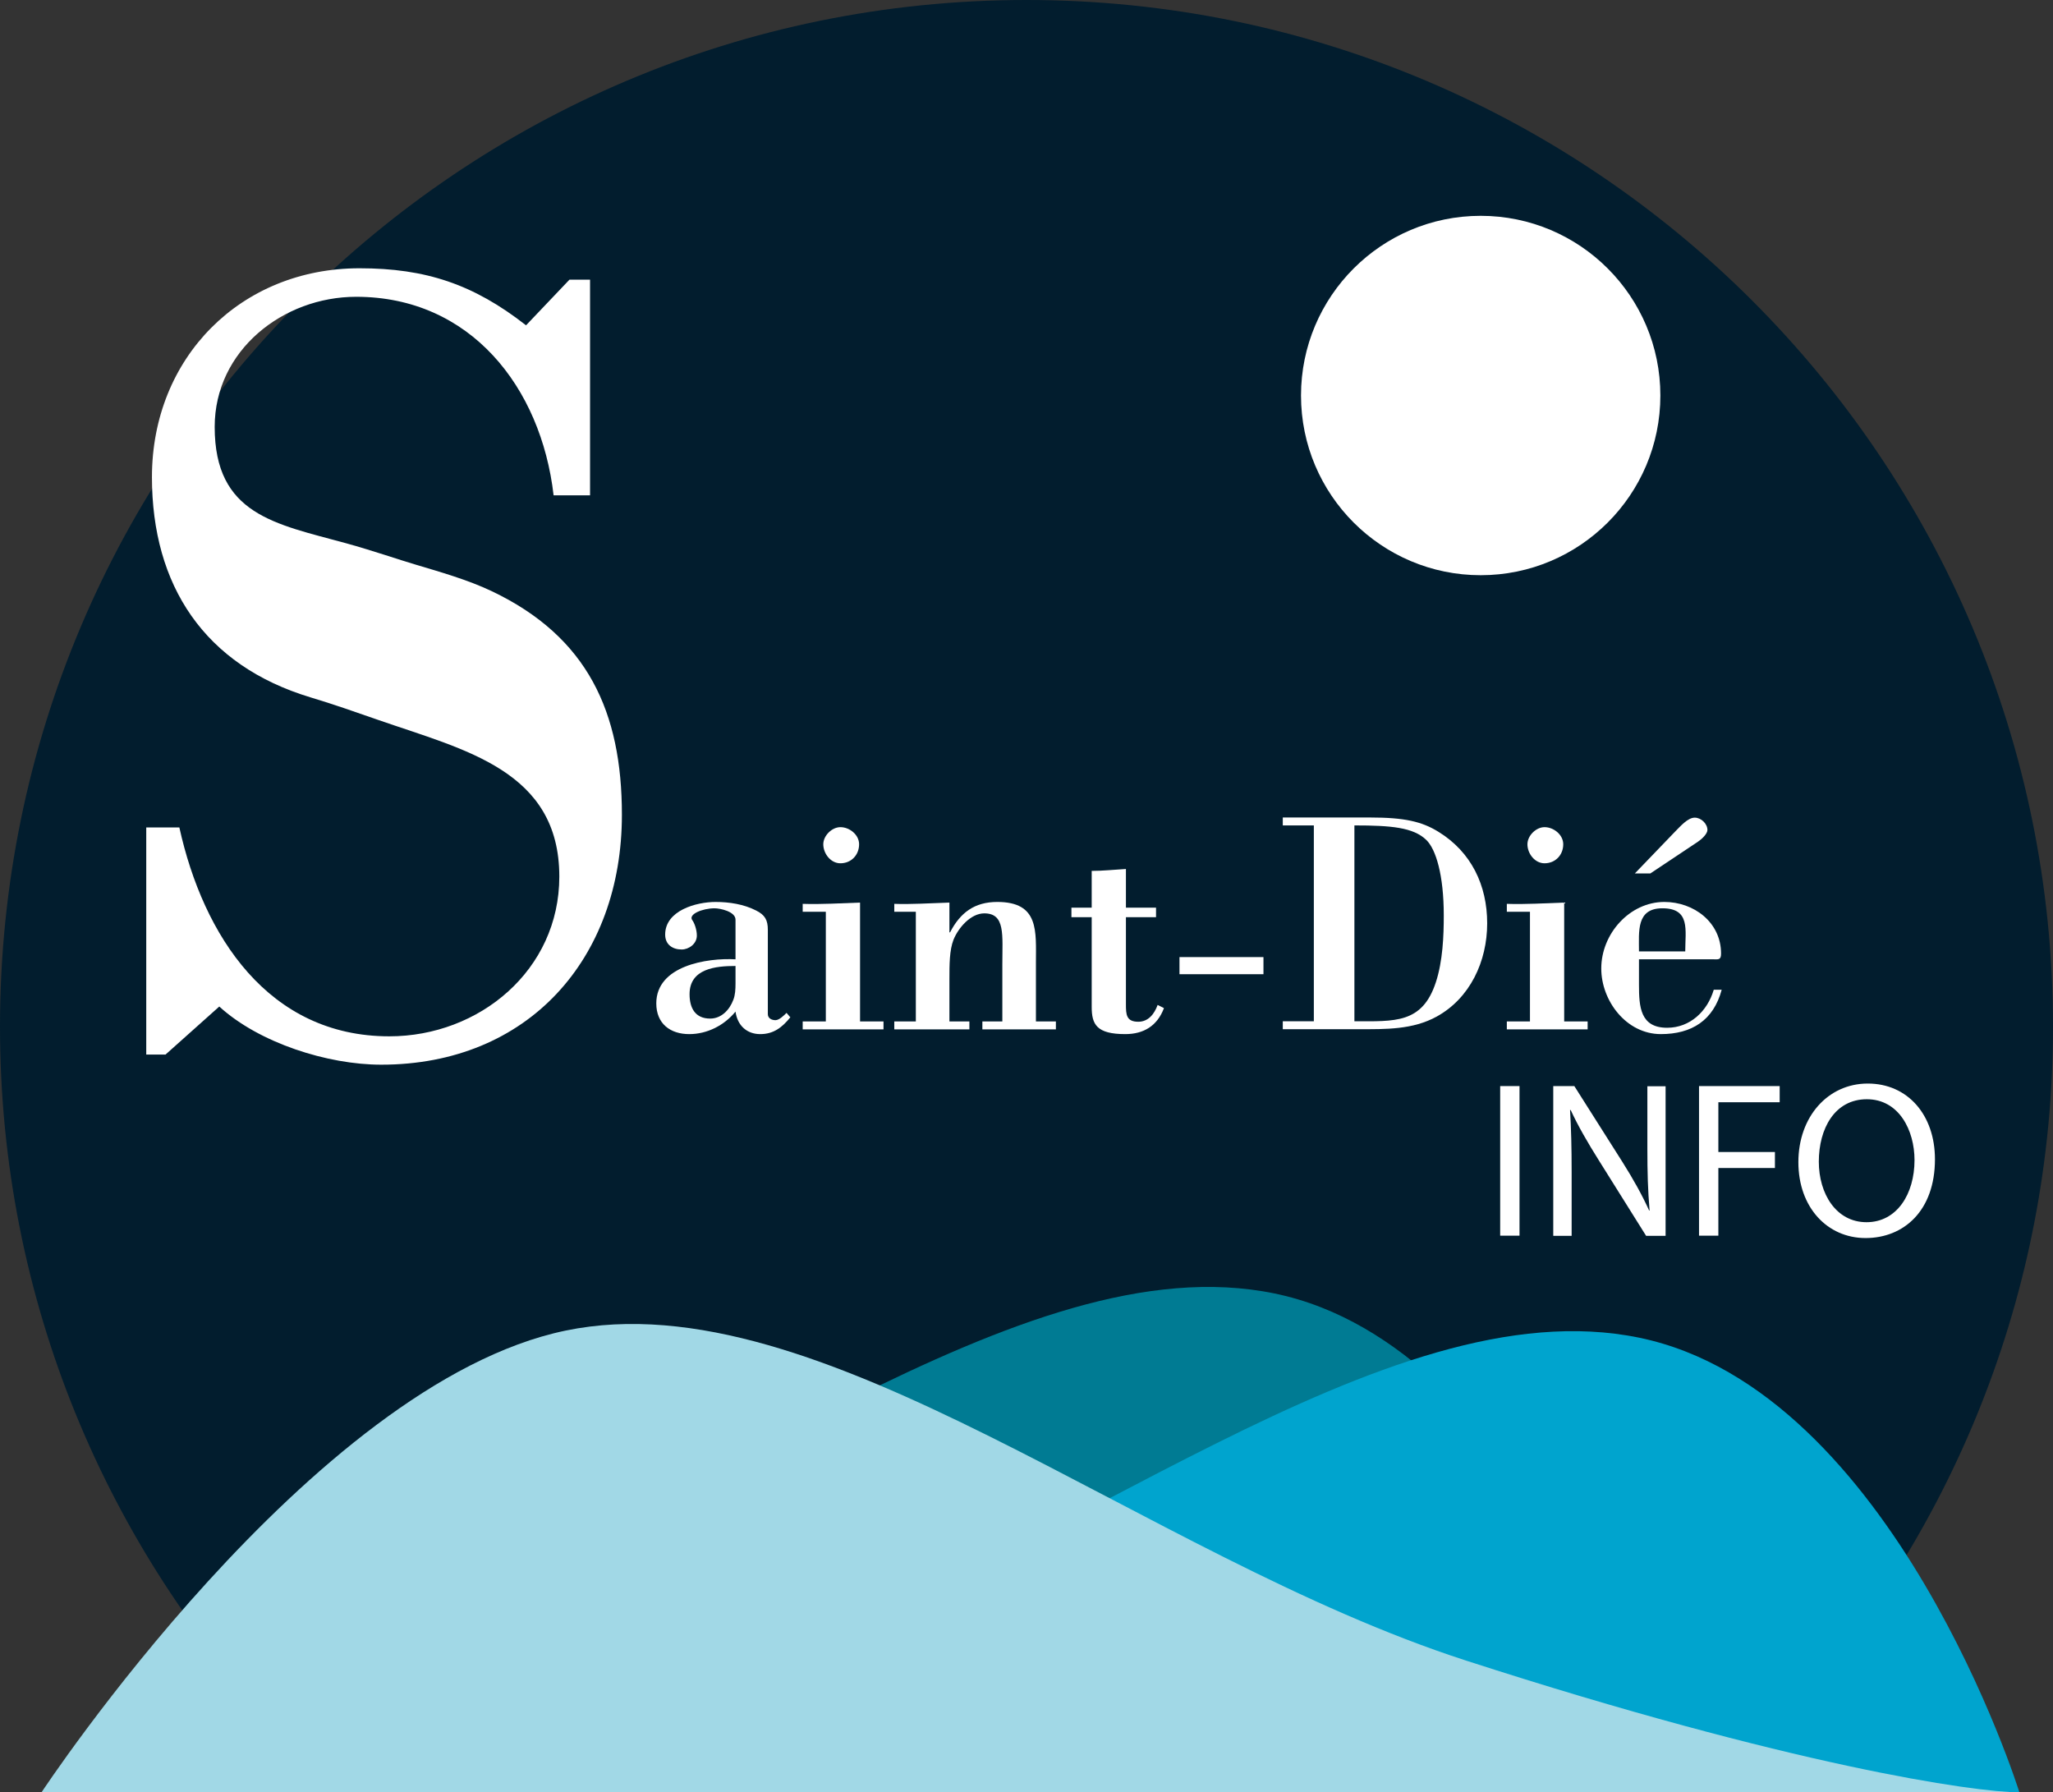 <?xml version="1.0" encoding="UTF-8"?>
<svg id="Calque_2" data-name="Calque 2" xmlns="http://www.w3.org/2000/svg" viewBox="0 0 129.57 113.11">
  <rect x="0" y="0" width="129.57" height="113.11" fill="#333333" stroke="none"/>
  <defs>
    <style>
      .cls-1 {
        fill: #007b93;
      }

      .cls-2 {
        fill: #fff;
      }

      .cls-3 {
        fill: #00a4ce;
      }

      .cls-4 {
        fill: #021d2e;
      }

      .cls-5 {
        fill: #a1d8e6;
      }
    </style>
  </defs>
  <g id="Calque_1-2" data-name="Calque 1">
    <g>
      <path class="cls-4" d="m18.26,109.3c15.91-.03,31.7-1.03,47.56-2.15,8.2-.58,16.41-.79,24.63-.7,6.95.08,14.47-.55,21.14,1.69.34.12.65.26.94.42,10.58-11.53,17.04-26.89,17.04-43.77C129.57,29.01,100.56,0,64.78,0S0,29.01,0,64.79c0,17.26,6.76,32.93,17.77,44.54.16-.01.32-.02.49-.02Z"/>
      <g>
        <path class="cls-2" d="m95.9,68.54v9.44h-1.22v-9.44h1.22Z"/>
        <path class="cls-2" d="m98.03,77.98v-9.44h1.33l3.03,4.78c.7,1.11,1.25,2.1,1.69,3.07h.03c-.11-1.28-.14-2.42-.14-3.89v-3.95h1.15v9.44h-1.23l-3-4.79c-.66-1.05-1.29-2.13-1.76-3.15h-.04c.07,1.2.1,2.34.1,3.91v4.03h-1.15Z"/>
        <path class="cls-2" d="m107.24,68.54h5.08v1.02h-3.87v3.14h3.57v1.01h-3.57v4.27h-1.22v-9.44Z"/>
        <path class="cls-2" d="m122.12,73.16c0,3.25-1.97,4.97-4.38,4.97s-4.24-1.93-4.24-4.79,1.86-4.96,4.38-4.96,4.24,1.98,4.24,4.78Zm-7.33.15c0,2.02,1.09,3.82,3.01,3.82s3.03-1.78,3.03-3.92c0-1.88-.98-3.84-3.01-3.84s-3.03,1.86-3.03,3.94Z"/>
      </g>
      <path class="cls-1" d="m104.44,110.32s-7.92-25.37-23.99-28.69c-16.07-3.32-36.33,14.22-56.82,20.86-20.5,6.64-7,7.68-9.85,7.68s90.66.14,90.66.14Z"/>
      <path class="cls-3" d="m37.89,109.03c9.28-1.15,18.48-.99,27.81-.88,9.4.11,18.79.5,28.17,1.04,7.34.43,16.3.74,23.22,3.45.32.13.62.28.89.45,5.9.01,9.47.02,9.47.02,0,0-7.92-25.37-23.99-28.69-16.07-3.32-36.33,14.22-56.82,20.86-5.57,1.8-10.62,3.18-15.08,4.23,2.11-.09,4.22-.23,6.33-.49Z"/>
      <path class="cls-5" d="m2.62,113.11s17.01-25.81,33.08-29.14c16.07-3.33,36.34,14.2,56.84,20.83,20.5,6.63,32.08,8.31,34.92,8.31,2.85,0-124.83,0-124.83,0Z"/>
      <path class="cls-2" d="m82.11,24.96c0,6.26,5.08,11.34,11.34,11.34s11.34-5.08,11.34-11.34-5.08-11.34-11.34-11.34-11.34,5.08-11.34,11.34Z"/>
      <g>
        <path class="cls-2" d="m46.42,58.04c0-.52-.98-.72-1.32-.72-.76,0-1.7.38-1.4.76.12.16.28.58.28.96,0,.52-.5.88-.96.88-.56,0-1.04-.3-1.04-.94,0-1.52,1.96-2.06,3.18-2.06.86,0,1.78.14,2.56.54.56.28.74.6.74,1.22v5.32c0,.26.24.38.48.38s.54-.3.7-.46l.24.28c-.52.64-1.06,1.06-1.9,1.06s-1.44-.54-1.56-1.42c-.72.88-1.8,1.42-2.92,1.42-1.2,0-2.08-.66-2.08-1.94,0-2.38,3.2-2.88,5-2.78v-2.5Zm0,2.92c-1.24,0-2.9.16-2.9,1.78,0,.88.36,1.54,1.3,1.54.7,0,1.22-.54,1.46-1.18.12-.3.14-.66.14-1.04v-1.1Z"/>
        <path class="cls-2" d="m50.66,64.96v-.5h1.46v-6.92h-1.46v-.5c1.18.04,2.4-.04,3.62-.08v7.5h1.48v.5h-5.1Zm2.38-10.48c-.62,0-1.08-.62-1.08-1.2,0-.54.54-1.08,1.08-1.08.58,0,1.18.48,1.18,1.08,0,.68-.5,1.2-1.18,1.2Z"/>
        <path class="cls-2" d="m59.92,58.84h.04c.64-1.24,1.54-1.92,2.98-1.92,2.66,0,2.44,1.86,2.44,3.84v3.7h1.26v.5h-4.64v-.5h1.26v-3.6c0-1.86.2-3.22-1.14-3.22-.86,0-1.64.92-1.94,1.66-.26.66-.26,1.58-.26,2.52v2.64h1.26v.5h-4.74v-.5h1.36v-6.92h-1.36v-.5c1.02.04,2.24-.04,3.48-.08v1.88Z"/>
        <path class="cls-2" d="m68.9,54.96c.72,0,1.44-.08,2.16-.12v2.44h1.9v.6h-1.9v5.5c0,.64.02,1.1.78,1.1.64,0,1.02-.5,1.22-1.06l.4.2c-.42,1.12-1.28,1.64-2.44,1.64-1.82,0-2.12-.62-2.12-1.72v-5.66h-1.28v-.6h1.28v-2.32Z"/>
        <path class="cls-2" d="m74.44,61.48v-1.08h5.3v1.08h-5.3Z"/>
        <path class="cls-2" d="m80.96,51.59h5.5c2.2,0,3.28.26,4.32.9,2.08,1.28,3.08,3.38,3.08,5.78s-1.08,4.72-3.18,5.88c-1.52.84-3.24.8-4.9.8h-4.82v-.5h1.96v-12.36h-1.96v-.5Zm4.52,12.86c2.54,0,4.28.16,5.14-2.46.44-1.34.5-2.94.5-4.22,0-2.56-.5-4.18-1.1-4.76-.82-.8-2.24-.92-4.54-.92v12.36Z"/>
        <path class="cls-2" d="m95.1,64.96v-.5h1.46v-6.92h-1.46v-.5c1.18.04,2.4-.04,3.62-.08v7.5h1.48v.5h-5.1Zm2.38-10.48c-.62,0-1.08-.62-1.08-1.2,0-.54.54-1.08,1.08-1.08.58,0,1.18.48,1.18,1.08,0,.68-.5,1.2-1.18,1.2Z"/>
        <path class="cls-2" d="m103.44,60.54v1.6c0,1.4.08,2.72,1.78,2.72,1.44,0,2.54-1.04,2.94-2.4h.5c-.52,1.94-1.9,2.8-3.84,2.8-2.18,0-3.76-2.1-3.76-4.14,0-2.2,1.8-4.2,3.98-4.2,1.86,0,3.58,1.28,3.58,3.26,0,.42-.18.36-.5.36h-4.68Zm.72-5.42h-.98l2.54-2.64c.34-.34.8-.88,1.24-.88.4,0,.8.38.8.78,0,.24-.36.58-.6.74l-3,2Zm2.2,4.92c0-1.34.34-2.72-1.44-2.72-1.66,0-1.48,1.46-1.48,2.72h2.92Z"/>
      </g>
      <path class="cls-2" d="m10.45,66.55h-1.22v-14.33h2.09c1.51,6.84,5.62,13.18,13.25,13.18,5.69,0,10.73-4.18,10.73-10.08,0-6.7-5.98-7.99-11.38-9.87-1.44-.5-2.88-1.01-4.32-1.44-6.7-2.02-10.01-7.06-10.01-13.9,0-7.56,5.62-13.18,13.1-13.18,4.18,0,7.2,1.01,10.51,3.6l2.74-2.88h1.3v13.61h-2.3c-.79-6.84-5.26-12.53-12.46-12.53-4.61,0-8.93,3.38-8.93,8.21,0,5.54,3.82,6.12,8.28,7.34,1.8.5,3.24,1.01,4.46,1.37,1.44.43,3.24.94,4.75,1.66,6.05,2.88,8.21,7.63,8.21,14.11,0,9.07-5.9,15.77-15.19,15.77-3.38,0-7.7-1.37-10.22-3.67l-3.38,3.02Z"/>
    </g>
  </g>
</svg>